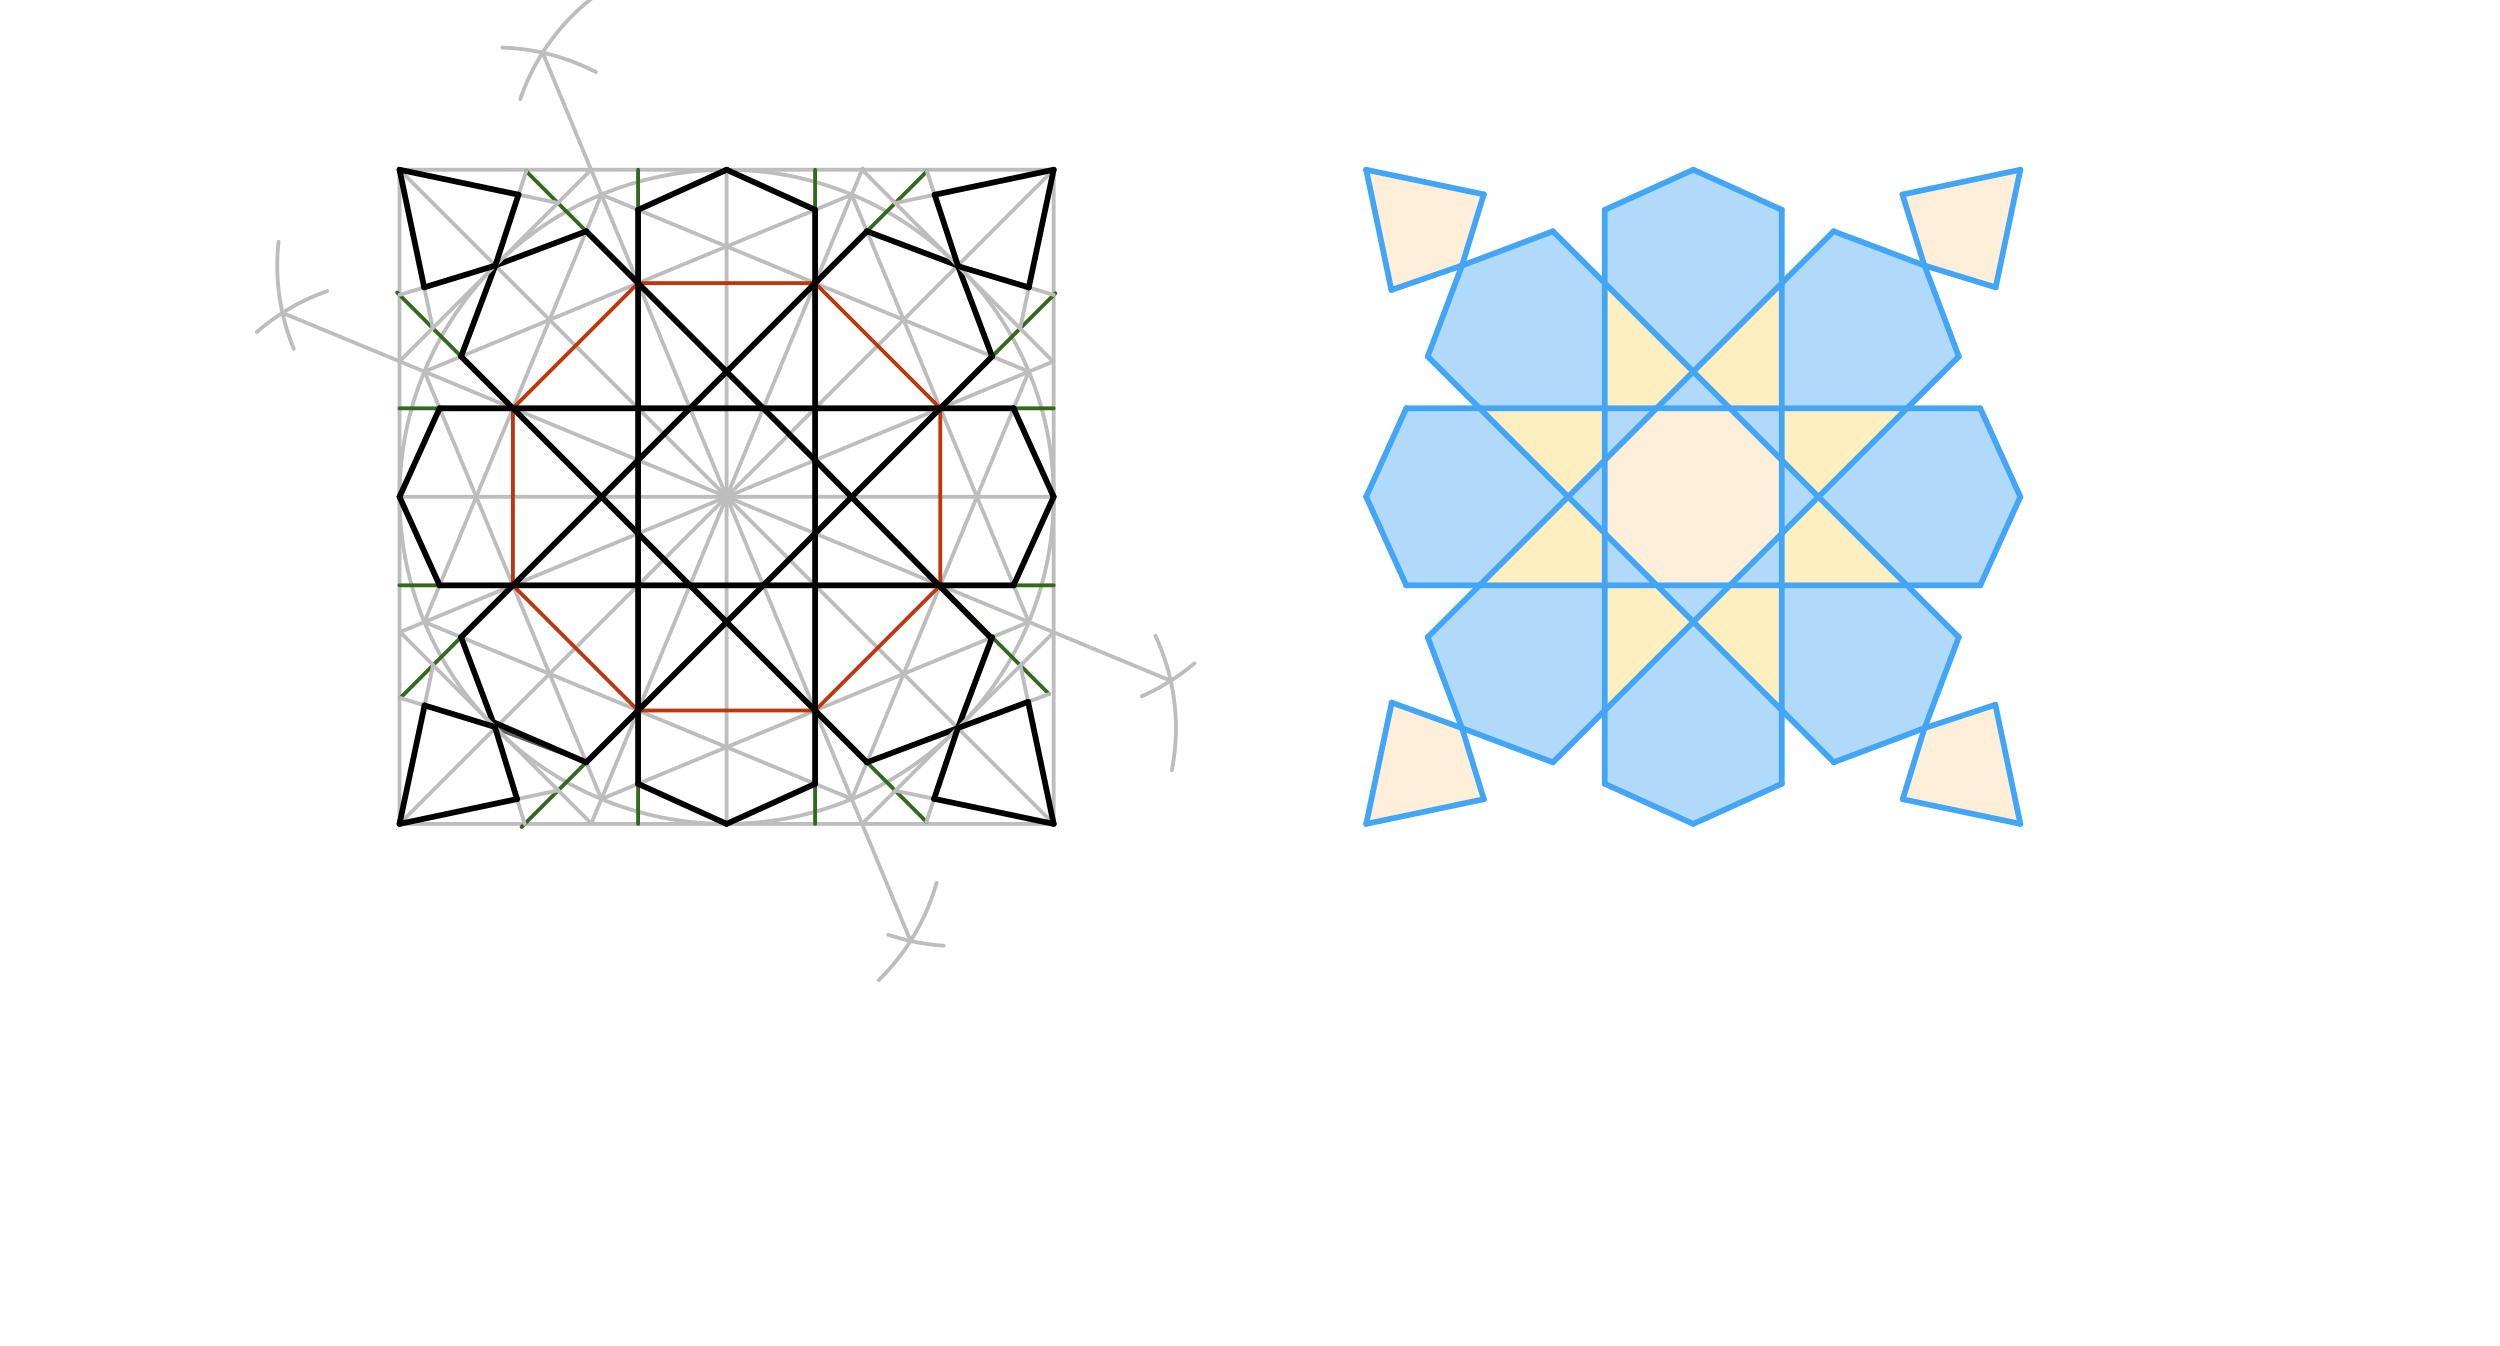 <svg xmlns="http://www.w3.org/2000/svg" class="svg--816" height="100%" preserveAspectRatio="xMidYMid meet" viewBox="0 0 1300 700" width="100%"><defs><marker id="marker-arrow" markerHeight="16" markerUnits="userSpaceOnUse" markerWidth="24" orient="auto-start-reverse" refX="24" refY="4" viewBox="0 0 24 8"><path d="M 0 0 L 24 4 L 0 8 z" stroke="inherit"></path></marker></defs><g class="aux-layer--949"></g><g class="main-layer--75a"><g class="element--733"><g fill="#64B5F6" opacity="0.5"><path d="M 834.472 212.323 L 834.472 212.323 L 839.75 216.425 Z" stroke="none"></path></g></g><g class="element--733"><g fill="#64B5F6" opacity="0.5"><path d="M 847.952 225.803 L 834.472 212.323 L 847.952 225.803 Z" stroke="none"></path></g></g><g class="element--733"><g fill="#64B5F6" opacity="0.5"><path d="M 834.472 239.283 L 861.432 212.323 L 834.472 212.323 L 834.472 239.283 Z" stroke="none"></path></g></g><g class="element--733"><g fill="#64B5F6" opacity="0.5"><path d="M 834.472 212.323 L 834.472 147.237 L 807.513 120.277 L 760.232 138.082 L 742.426 185.364 L 769.406 212.323 L 834.472 212.323 Z" stroke="none"></path></g></g><g class="element--733"><g fill="#64B5F6" opacity="0.5"><path d="M 834.472 239.283 L 815.436 258.32 L 834.472 277.342 L 835.75 236.425 Z" stroke="none"></path></g></g><g class="element--733"><g fill="#64B5F6" opacity="0.5"><path d="M 815.436 258.32 L 769.406 212.323 L 769.406 212.323 L 731.259 212.323 L 731.259 212.323 L 710.417 258.346 L 710.417 258.346 L 731.259 304.369 L 769.386 304.369 L 815.436 258.32 Z" stroke="none"></path></g></g><g class="element--733"><g fill="#64B5F6" opacity="0.5"><path d="M 834.472 277.342 L 834.472 304.369 L 861.519 304.369 L 834.472 277.342 Z" stroke="none"></path></g></g><g class="element--733"><g fill="#64B5F6" opacity="0.5"><path d="M 769.386 304.369 L 742.426 331.329 L 760.232 378.61 L 807.513 396.415 L 834.472 369.456 L 834.472 304.369 L 769.386 304.369 Z" stroke="none"></path></g></g><g class="element--733"><g fill="#64B5F6" opacity="0.5"><path d="M 861.519 304.369 L 880.546 323.382 L 899.559 304.369 L 861.519 304.369 Z" stroke="none"></path></g></g><g class="element--733"><g fill="#64B5F6" opacity="0.5"><path d="M 880.546 323.382 L 834.472 369.456 L 834.472 407.582 L 880.495 428.425 L 926.518 407.582 L 926.518 369.321 L 880.546 323.382 Z" stroke="none"></path></g></g><g class="element--733"><g fill="#64B5F6" opacity="0.5"><path d="M 899.559 304.369 L 926.518 277.41 L 926.518 304.369 L 899.559 304.369 Z" stroke="none"></path></g></g><g class="element--733"><g fill="#64B5F6" opacity="0.5"><path d="M 926.518 304.369 L 926.518 369.321 L 953.59 396.373 L 1000.759 378.61 L 1018.564 331.329 L 991.605 304.369 L 926.518 304.369 Z" stroke="none"></path></g></g><g class="element--733"><g fill="#64B5F6" opacity="0.5"><path d="M 991.605 304.369 L 945.582 258.346 L 991.605 304.369 Z" stroke="none"></path></g></g><g class="element--733"><g fill="#64B5F6" opacity="0.5"><path d="M 926.518 277.41 L 945.582 258.346 L 926.518 239.283 L 926.518 239.283 L 926.518 277.41 Z" stroke="none"></path></g></g><g class="element--733"><g fill="#64B5F6" opacity="0.5"><path d="M 945.582 258.346 L 991.605 304.369 L 1029.731 304.369 L 1050.574 258.346 L 1029.731 212.323 L 991.605 212.323 L 945.582 258.346 Z" stroke="none"></path></g></g><g class="element--733"><g fill="#64B5F6" opacity="0.5"><path d="M 926.518 239.283 L 899.559 212.323 L 926.518 212.323 L 926.518 239.283 Z" stroke="none"></path></g></g><g class="element--733"><g fill="#64B5F6" opacity="0.5"><path d="M 926.518 212.323 L 926.518 147.237 L 953.478 120.277 L 1000.66 138.045 L 1018.564 185.364 L 991.605 212.323 L 926.518 212.323 Z" stroke="none"></path></g></g><g class="element--733"><g fill="#64B5F6" opacity="0.5"><path d="M 861.432 212.323 L 899.559 212.323 L 880.495 193.26 L 861.432 212.323 Z" stroke="none"></path></g></g><g class="element--733"><g fill="#64B5F6" opacity="0.5"><path d="M 880.495 193.26 L 926.518 147.237 L 926.518 109.11 L 880.495 88.268 L 834.472 109.11 L 834.472 147.237 L 880.495 193.26 Z" stroke="none"></path></g></g><g class="element--733"><g fill="#FFE0B2" opacity="0.5"><path d="M 861.432 212.323 L 834.472 239.283 L 834.472 277.342 L 861.519 304.369 L 899.559 304.369 L 926.518 277.41 L 926.518 239.283 L 899.559 212.323 L 861.432 212.323 Z" stroke="none"></path></g></g><g class="element--733"><g fill="#FFE0B2" opacity="0.5"><path d="M 771.571 101.093 L 710.417 88.268 L 723.522 150.758 L 760.232 138.082 L 771.571 101.093 Z" stroke="none"></path></g></g><g class="element--733"><g fill="#FFE0B2" opacity="0.5"><path d="M 723.7 365.351 L 710.417 428.425 L 771.606 415.581 L 760.232 378.61 L 723.7 365.351 Z" stroke="none"></path></g></g><g class="element--733"><g fill="#FFE0B2" opacity="0.5"><path d="M 1000.759 378.61 L 989.42 415.6 L 1050.574 428.425 L 1037.581 366.468 L 1000.759 378.61 Z" stroke="none"></path></g></g><g class="element--733"><g fill="#FFE0B2" opacity="0.5"><path d="M 1037.744 149.419 L 1050.574 88.268 L 989.279 101.152 L 1000.66 138.045 L 1037.744 149.419 Z" stroke="none"></path></g></g><g class="element--733"><g fill="#FFE082" opacity="0.5"><path d="M 834.472 212.323 L 834.472 147.237 L 880.495 193.26 L 861.432 212.323 L 834.472 212.323 Z" stroke="none"></path></g></g><g class="element--733"><g fill="#FFE082" opacity="0.5"><path d="M 834.472 212.323 L 769.406 212.323 L 815.436 258.32 L 815.436 258.32 L 834.472 239.283 L 834.472 212.323 Z" stroke="none"></path></g></g><g class="element--733"><g fill="#FFE082" opacity="0.5"><path d="M 926.518 212.323 L 926.518 147.237 L 880.495 193.26 L 899.559 212.323 L 926.518 212.323 Z" stroke="none"></path></g></g><g class="element--733"><g fill="#FFE082" opacity="0.5"><path d="M 926.518 212.323 L 926.518 239.283 L 945.582 258.346 L 991.605 212.323 L 926.518 212.323 Z" stroke="none"></path></g></g><g class="element--733"><g fill="#FFE082" opacity="0.5"><path d="M 815.436 258.32 L 769.386 304.369 L 834.472 304.369 L 834.472 277.342 L 815.436 258.32 Z" stroke="none"></path></g></g><g class="element--733"><g fill="#FFE082" opacity="0.5"><path d="M 926.518 304.369 L 899.559 304.369 L 880.546 323.382 L 926.518 369.321 L 926.518 304.369 Z" stroke="none"></path></g></g><g class="element--733"><g fill="#FFE082" opacity="0.5"><path d="M 926.518 304.369 L 926.518 277.41 L 945.582 258.346 L 991.605 304.369 L 926.518 304.369 Z" stroke="none"></path></g></g><g class="element--733"><g fill="#FFE082" opacity="0.5"><path d="M 834.472 304.369 L 834.472 369.456 L 880.546 323.382 L 861.519 304.369 L 834.472 304.369 Z" stroke="none"></path></g></g><g class="element--733"><line stroke="#BDBDBD" stroke-dasharray="none" stroke-linecap="round" stroke-width="2" x1="207.75" x2="547.907" y1="88.268" y2="88.268"></line></g><g class="element--733"><line stroke="#BDBDBD" stroke-dasharray="none" stroke-linecap="round" stroke-width="2" x1="547.907" x2="547.907" y1="88.268" y2="428.425"></line></g><g class="element--733"><line stroke="#BDBDBD" stroke-dasharray="none" stroke-linecap="round" stroke-width="2" x1="547.907" x2="207.75" y1="428.425" y2="428.425"></line></g><g class="element--733"><line stroke="#BDBDBD" stroke-dasharray="none" stroke-linecap="round" stroke-width="2" x1="207.75" x2="207.75" y1="428.425" y2="88.268"></line></g><g class="element--733"><line stroke="#BDBDBD" stroke-dasharray="none" stroke-linecap="round" stroke-width="2" x1="207.75" x2="547.907" y1="88.268" y2="428.425"></line></g><g class="element--733"><line stroke="#BDBDBD" stroke-dasharray="none" stroke-linecap="round" stroke-width="2" x1="547.907" x2="207.75" y1="88.268" y2="428.425"></line></g><g class="element--733"><line stroke="#BDBDBD" stroke-dasharray="none" stroke-linecap="round" stroke-width="2" x1="547.907" x2="207.75" y1="258.346" y2="258.346"></line></g><g class="element--733"><line stroke="#BDBDBD" stroke-dasharray="none" stroke-linecap="round" stroke-width="2" x1="377.829" x2="377.829" y1="88.268" y2="428.425"></line></g><g class="element--733"><g class="center--a87"><line x1="373.829" y1="258.346" x2="381.829" y2="258.346" stroke="#BDBDBD" stroke-width="1" stroke-linecap="round"></line><line x1="377.829" y1="254.346" x2="377.829" y2="262.346" stroke="#BDBDBD" stroke-width="1" stroke-linecap="round"></line><circle class="hit--87b" cx="377.829" cy="258.346" r="4" stroke="none" fill="transparent"></circle></g><circle cx="377.829" cy="258.346" fill="none" r="170.079" stroke="#BDBDBD" stroke-dasharray="none" stroke-width="2"></circle></g><g class="element--733"><path d="M 152.756 181.343 A 113.386 113.386 0 0 1 144.854 125.733" fill="none" stroke="#BDBDBD" stroke-dasharray="none" stroke-linecap="round" stroke-width="2"></path></g><g class="element--733"><path d="M 133.476 172.674 A 113.386 113.386 0 0 1 170.125 151.385" fill="none" stroke="#BDBDBD" stroke-dasharray="none" stroke-linecap="round" stroke-width="2"></path></g><g class="element--733"><path d="M 593.795 362.032 A 113.386 113.386 0 0 0 621.106 344.939" fill="none" stroke="#BDBDBD" stroke-dasharray="none" stroke-linecap="round" stroke-width="2"></path></g><g class="element--733"><path d="M 600.811 330.596 A 113.386 113.386 0 0 1 609.35 400.477" fill="none" stroke="#BDBDBD" stroke-dasharray="none" stroke-linecap="round" stroke-width="2"></path></g><g class="element--733"><line stroke="#BDBDBD" stroke-dasharray="none" stroke-linecap="round" stroke-width="2" x1="146.88" x2="608.777" y1="162.684" y2="354.008"></line></g><g class="element--733"><path d="M 310.165 -2.716 A 113.386 113.386 0 0 0 270.561 51.524" fill="none" stroke="#BDBDBD" stroke-dasharray="none" stroke-linecap="round" stroke-width="2"></path></g><g class="element--733"><path d="M 261.201 24.755 A 113.386 113.386 0 0 1 309.868 37.481" fill="none" stroke="#BDBDBD" stroke-dasharray="none" stroke-linecap="round" stroke-width="2"></path></g><g class="element--733"><path d="M 456.96 509.632 A 113.386 113.386 0 0 0 486.979 459.125" fill="none" stroke="#BDBDBD" stroke-dasharray="none" stroke-linecap="round" stroke-width="2"></path></g><g class="element--733"><path d="M 461.868 486.054 A 113.386 113.386 0 0 0 490.637 491.751" fill="none" stroke="#BDBDBD" stroke-dasharray="none" stroke-linecap="round" stroke-width="2"></path></g><g class="element--733"><line stroke="#BDBDBD" stroke-dasharray="none" stroke-linecap="round" stroke-width="2" x1="282.167" x2="473.491" y1="27.398" y2="489.295"></line></g><g class="element--733"><line stroke="#BDBDBD" stroke-dasharray="none" stroke-linecap="round" stroke-width="2" x1="377.829" x2="547.625" y1="258.346" y2="188.014"></line></g><g class="element--733"><line stroke="#BDBDBD" stroke-dasharray="none" stroke-linecap="round" stroke-width="2" x1="377.829" x2="208.045" y1="258.346" y2="328.673"></line></g><g class="element--733"><line stroke="#BDBDBD" stroke-dasharray="none" stroke-linecap="round" stroke-width="2" x1="377.829" x2="448.568" y1="258.346" y2="87.567"></line></g><g class="element--733"><line stroke="#BDBDBD" stroke-dasharray="none" stroke-linecap="round" stroke-width="2" x1="377.829" x2="307.474" y1="258.346" y2="428.199"></line></g><g class="element--733"><line stroke="#BDBDBD" stroke-dasharray="none" stroke-linecap="round" stroke-width="2" x1="220.696" x2="312.742" y1="323.433" y2="101.214"></line></g><g class="element--733"><line stroke="#BDBDBD" stroke-dasharray="none" stroke-linecap="round" stroke-width="2" x1="312.742" x2="534.961" y1="101.214" y2="193.26"></line></g><g class="element--733"><line stroke="#BDBDBD" stroke-dasharray="none" stroke-linecap="round" stroke-width="2" x1="534.961" x2="442.915" y1="193.26" y2="415.479"></line></g><g class="element--733"><line stroke="#BDBDBD" stroke-dasharray="none" stroke-linecap="round" stroke-width="2" x1="442.915" x2="220.696" y1="415.479" y2="323.433"></line></g><g class="element--733"><line stroke="#BDBDBD" stroke-dasharray="none" stroke-linecap="round" stroke-width="2" x1="220.696" x2="312.742" y1="193.26" y2="415.479"></line></g><g class="element--733"><line stroke="#BDBDBD" stroke-dasharray="none" stroke-linecap="round" stroke-width="2" x1="312.742" x2="534.961" y1="415.479" y2="323.433"></line></g><g class="element--733"><line stroke="#BDBDBD" stroke-dasharray="none" stroke-linecap="round" stroke-width="2" x1="534.961" x2="442.915" y1="323.433" y2="101.214"></line></g><g class="element--733"><line stroke="#BDBDBD" stroke-dasharray="none" stroke-linecap="round" stroke-width="2" x1="442.915" x2="220.696" y1="101.214" y2="193.26"></line></g><g class="element--733"><line stroke="#BF360C" stroke-dasharray="none" stroke-linecap="round" stroke-width="2" x1="331.806" x2="266.719" y1="147.237" y2="212.323"></line></g><g class="element--733"><line stroke="#BF360C" stroke-dasharray="none" stroke-linecap="round" stroke-width="2" x1="266.719" x2="266.719" y1="212.323" y2="304.369"></line></g><g class="element--733"><line stroke="#BF360C" stroke-dasharray="none" stroke-linecap="round" stroke-width="2" x1="266.719" x2="331.806" y1="304.369" y2="369.456"></line></g><g class="element--733"><line stroke="#BF360C" stroke-dasharray="none" stroke-linecap="round" stroke-width="2" x1="331.806" x2="423.852" y1="369.456" y2="369.456"></line></g><g class="element--733"><line stroke="#BF360C" stroke-dasharray="none" stroke-linecap="round" stroke-width="2" x1="423.852" x2="488.938" y1="369.456" y2="304.369"></line></g><g class="element--733"><line stroke="#BF360C" stroke-dasharray="none" stroke-linecap="round" stroke-width="2" x1="488.938" x2="488.938" y1="304.369" y2="212.323"></line></g><g class="element--733"><line stroke="#BF360C" stroke-dasharray="none" stroke-linecap="round" stroke-width="2" x1="488.938" x2="423.852" y1="212.323" y2="147.237"></line></g><g class="element--733"><line stroke="#BF360C" stroke-dasharray="none" stroke-linecap="round" stroke-width="2" x1="423.852" x2="331.806" y1="147.237" y2="147.237"></line></g><g class="element--733"><line stroke="#33691E" stroke-dasharray="none" stroke-linecap="round" stroke-width="2" x1="266.719" x2="423.852" y1="212.323" y2="369.456"></line></g><g class="element--733"><line stroke="#33691E" stroke-dasharray="none" stroke-linecap="round" stroke-width="2" x1="423.852" x2="423.852" y1="369.456" y2="147.237"></line></g><g class="element--733"><line stroke="#33691E" stroke-dasharray="none" stroke-linecap="round" stroke-width="2" x1="423.852" x2="266.719" y1="147.237" y2="304.369"></line></g><g class="element--733"><line stroke="#33691E" stroke-dasharray="none" stroke-linecap="round" stroke-width="2" x1="266.719" x2="488.938" y1="304.369" y2="304.369"></line></g><g class="element--733"><line stroke="#33691E" stroke-dasharray="none" stroke-linecap="round" stroke-width="2" x1="488.938" x2="331.806" y1="304.369" y2="147.237"></line></g><g class="element--733"><line stroke="#33691E" stroke-dasharray="none" stroke-linecap="round" stroke-width="2" x1="331.806" x2="331.806" y1="147.237" y2="369.456"></line></g><g class="element--733"><line stroke="#33691E" stroke-dasharray="none" stroke-linecap="round" stroke-width="2" x1="331.806" x2="488.938" y1="369.456" y2="212.323"></line></g><g class="element--733"><line stroke="#33691E" stroke-dasharray="none" stroke-linecap="round" stroke-width="2" x1="488.938" x2="266.719" y1="212.323" y2="212.323"></line></g><g class="element--733"><line stroke="#33691E" stroke-dasharray="none" stroke-linecap="round" stroke-width="2" x1="331.806" x2="331.806" y1="147.237" y2="88.268"></line></g><g class="element--733"><line stroke="#33691E" stroke-dasharray="none" stroke-linecap="round" stroke-width="2" x1="331.806" x2="273.604" y1="147.237" y2="89.035"></line></g><g class="element--733"><line stroke="#33691E" stroke-dasharray="none" stroke-linecap="round" stroke-width="2" x1="266.719" x2="207.75" y1="212.323" y2="212.323"></line></g><g class="element--733"><line stroke="#33691E" stroke-dasharray="none" stroke-linecap="round" stroke-width="2" x1="266.719" x2="206.518" y1="212.323" y2="152.122"></line></g><g class="element--733"><line stroke="#33691E" stroke-dasharray="none" stroke-linecap="round" stroke-width="2" x1="266.719" x2="208.145" y1="304.369" y2="362.944"></line></g><g class="element--733"><line stroke="#33691E" stroke-dasharray="none" stroke-linecap="round" stroke-width="2" x1="266.719" x2="207.75" y1="304.369" y2="304.369"></line></g><g class="element--733"><line stroke="#33691E" stroke-dasharray="none" stroke-linecap="round" stroke-width="2" x1="331.806" x2="331.806" y1="369.456" y2="428.425"></line></g><g class="element--733"><line stroke="#33691E" stroke-dasharray="none" stroke-linecap="round" stroke-width="2" x1="331.806" x2="271.231" y1="369.456" y2="430.03"></line></g><g class="element--733"><line stroke="#33691E" stroke-dasharray="none" stroke-linecap="round" stroke-width="2" x1="423.852" x2="423.852" y1="369.456" y2="428.425"></line></g><g class="element--733"><line stroke="#33691E" stroke-dasharray="none" stroke-linecap="round" stroke-width="2" x1="423.852" x2="481.72" y1="369.456" y2="427.324"></line></g><g class="element--733"><line stroke="#33691E" stroke-dasharray="none" stroke-linecap="round" stroke-width="2" x1="488.938" x2="547.907" y1="304.369" y2="304.369"></line></g><g class="element--733"><line stroke="#33691E" stroke-dasharray="none" stroke-linecap="round" stroke-width="2" x1="488.938" x2="545.473" y1="304.369" y2="360.904"></line></g><g class="element--733"><line stroke="#33691E" stroke-dasharray="none" stroke-linecap="round" stroke-width="2" x1="488.938" x2="548.767" y1="212.323" y2="152.494"></line></g><g class="element--733"><line stroke="#33691E" stroke-dasharray="none" stroke-linecap="round" stroke-width="2" x1="423.852" x2="423.852" y1="147.237" y2="88.268"></line></g><g class="element--733"><line stroke="#33691E" stroke-dasharray="none" stroke-linecap="round" stroke-width="2" x1="423.852" x2="482.014" y1="147.237" y2="89.075"></line></g><g class="element--733"><line stroke="#33691E" stroke-dasharray="none" stroke-linecap="round" stroke-width="2" x1="488.938" x2="547.907" y1="212.323" y2="212.323"></line></g><g class="element--733"><line stroke="#616161" stroke-dasharray="none" stroke-linecap="round" stroke-width="2" x1="228.593" x2="207.75" y1="212.323" y2="258.346"></line></g><g class="element--733"><line stroke="#616161" stroke-dasharray="none" stroke-linecap="round" stroke-width="2" x1="207.75" x2="228.593" y1="258.346" y2="304.369"></line></g><g class="element--733"><line stroke="#616161" stroke-dasharray="none" stroke-linecap="round" stroke-width="2" x1="239.76" x2="257.565" y1="331.329" y2="378.61"></line></g><g class="element--733"><line stroke="#616161" stroke-dasharray="none" stroke-linecap="round" stroke-width="2" x1="257.565" x2="304.846" y1="378.61" y2="396.415"></line></g><g class="element--733"><line stroke="#616161" stroke-dasharray="none" stroke-linecap="round" stroke-width="2" x1="331.806" x2="377.829" y1="407.582" y2="428.425"></line></g><g class="element--733"><line stroke="#616161" stroke-dasharray="none" stroke-linecap="round" stroke-width="2" x1="377.829" x2="423.852" y1="428.425" y2="407.582"></line></g><g class="element--733"><line stroke="#616161" stroke-dasharray="none" stroke-linecap="round" stroke-width="2" x1="450.811" x2="498.093" y1="396.415" y2="378.61"></line></g><g class="element--733"><line stroke="#616161" stroke-dasharray="none" stroke-linecap="round" stroke-width="2" x1="498.093" x2="515.898" y1="378.61" y2="331.329"></line></g><g class="element--733"><line stroke="#616161" stroke-dasharray="none" stroke-linecap="round" stroke-width="2" x1="527.065" x2="547.907" y1="304.369" y2="258.346"></line></g><g class="element--733"><line stroke="#616161" stroke-dasharray="none" stroke-linecap="round" stroke-width="2" x1="547.907" x2="527.065" y1="258.346" y2="212.323"></line></g><g class="element--733"><line stroke="#616161" stroke-dasharray="none" stroke-linecap="round" stroke-width="2" x1="515.898" x2="498.093" y1="185.364" y2="138.082"></line></g><g class="element--733"><line stroke="#616161" stroke-dasharray="none" stroke-linecap="round" stroke-width="2" x1="498.093" x2="450.811" y1="138.082" y2="120.277"></line></g><g class="element--733"><line stroke="#616161" stroke-dasharray="none" stroke-linecap="round" stroke-width="2" x1="423.852" x2="377.829" y1="109.11" y2="88.268"></line></g><g class="element--733"><line stroke="#616161" stroke-dasharray="none" stroke-linecap="round" stroke-width="2" x1="377.829" x2="331.806" y1="88.268" y2="109.11"></line></g><g class="element--733"><line stroke="#616161" stroke-dasharray="none" stroke-linecap="round" stroke-width="2" x1="304.846" x2="257.565" y1="120.277" y2="138.082"></line></g><g class="element--733"><line stroke="#616161" stroke-dasharray="none" stroke-linecap="round" stroke-width="2" x1="257.565" x2="239.76" y1="138.082" y2="185.364"></line></g><g class="element--733"><line stroke="#000000" stroke-dasharray="none" stroke-linecap="round" stroke-width="3" x1="423.852" x2="423.852" y1="147.237" y2="109.11"></line></g><g class="element--733"><line stroke="#000000" stroke-dasharray="none" stroke-linecap="round" stroke-width="3" x1="423.852" x2="377.829" y1="109.11" y2="88.268"></line></g><g class="element--733"><line stroke="#000000" stroke-dasharray="none" stroke-linecap="round" stroke-width="3" x1="377.829" x2="331.806" y1="88.268" y2="109.11"></line></g><g class="element--733"><line stroke="#000000" stroke-dasharray="none" stroke-linecap="round" stroke-width="3" x1="331.806" x2="331.806" y1="109.11" y2="147.237"></line></g><g class="element--733"><line stroke="#000000" stroke-dasharray="none" stroke-linecap="round" stroke-width="3" x1="331.806" x2="396.892" y1="147.237" y2="212.323"></line></g><g class="element--733"><line stroke="#000000" stroke-dasharray="none" stroke-linecap="round" stroke-width="3" x1="396.892" x2="358.765" y1="212.323" y2="212.323"></line></g><g class="element--733"><line stroke="#000000" stroke-dasharray="none" stroke-linecap="round" stroke-width="3" x1="358.765" x2="423.852" y1="212.323" y2="147.237"></line></g><g class="element--733"><line stroke="#000000" stroke-dasharray="none" stroke-linecap="round" stroke-width="3" x1="423.852" x2="450.811" y1="147.237" y2="120.277"></line></g><g class="element--733"><line stroke="#000000" stroke-dasharray="none" stroke-linecap="round" stroke-width="3" x1="450.811" x2="498.093" y1="120.277" y2="138.082"></line></g><g class="element--733"><line stroke="#000000" stroke-dasharray="none" stroke-linecap="round" stroke-width="3" x1="498.093" x2="515.898" y1="138.082" y2="185.364"></line></g><g class="element--733"><line stroke="#000000" stroke-dasharray="none" stroke-linecap="round" stroke-width="3" x1="515.898" x2="488.938" y1="185.364" y2="212.323"></line></g><g class="element--733"><line stroke="#000000" stroke-dasharray="none" stroke-linecap="round" stroke-width="3" x1="488.938" x2="396.892" y1="212.323" y2="212.323"></line></g><g class="element--733"><line stroke="#000000" stroke-dasharray="none" stroke-linecap="round" stroke-width="3" x1="396.892" x2="423.852" y1="212.323" y2="239.283"></line></g><g class="element--733"><line stroke="#000000" stroke-dasharray="none" stroke-linecap="round" stroke-width="3" x1="423.852" x2="423.852" y1="239.283" y2="147.237"></line></g><g class="element--733"><line stroke="#000000" stroke-dasharray="none" stroke-linecap="round" stroke-width="3" x1="331.806" x2="304.846" y1="147.237" y2="120.277"></line></g><g class="element--733"><line stroke="#000000" stroke-dasharray="none" stroke-linecap="round" stroke-width="3" x1="304.846" x2="257.565" y1="120.277" y2="138.082"></line></g><g class="element--733"><line stroke="#000000" stroke-dasharray="none" stroke-linecap="round" stroke-width="3" x1="257.565" x2="239.76" y1="138.082" y2="185.364"></line></g><g class="element--733"><line stroke="#000000" stroke-dasharray="none" stroke-linecap="round" stroke-width="3" x1="239.76" x2="266.719" y1="185.364" y2="212.323"></line></g><g class="element--733"><line stroke="#000000" stroke-dasharray="none" stroke-linecap="round" stroke-width="3" x1="266.719" x2="358.765" y1="212.323" y2="212.323"></line></g><g class="element--733"><line stroke="#000000" stroke-dasharray="none" stroke-linecap="round" stroke-width="3" x1="358.765" x2="331.806" y1="212.323" y2="239.283"></line></g><g class="element--733"><line stroke="#000000" stroke-dasharray="none" stroke-linecap="round" stroke-width="3" x1="331.806" x2="331.806" y1="239.283" y2="147.237"></line></g><g class="element--733"><line stroke="#000000" stroke-dasharray="none" stroke-linecap="round" stroke-width="3" x1="266.719" x2="228.593" y1="304.369" y2="304.369"></line></g><g class="element--733"><line stroke="#000000" stroke-dasharray="none" stroke-linecap="round" stroke-width="3" x1="228.593" x2="207.75" y1="304.369" y2="258.346"></line></g><g class="element--733"><line stroke="#000000" stroke-dasharray="none" stroke-linecap="round" stroke-width="3" x1="207.75" x2="228.593" y1="258.346" y2="212.323"></line></g><g class="element--733"><line stroke="#000000" stroke-dasharray="none" stroke-linecap="round" stroke-width="3" x1="228.593" x2="266.719" y1="212.323" y2="212.323"></line></g><g class="element--733"><line stroke="#000000" stroke-dasharray="none" stroke-linecap="round" stroke-width="3" x1="266.719" x2="331.806" y1="212.323" y2="277.41"></line></g><g class="element--733"><line stroke="#000000" stroke-dasharray="none" stroke-linecap="round" stroke-width="3" x1="331.806" x2="331.806" y1="277.41" y2="239.283"></line></g><g class="element--733"><line stroke="#000000" stroke-dasharray="none" stroke-linecap="round" stroke-width="3" x1="331.806" x2="239.76" y1="239.283" y2="331.329"></line></g><g class="element--733"><line stroke="#000000" stroke-dasharray="none" stroke-linecap="round" stroke-width="3" x1="239.76" x2="257.565" y1="331.329" y2="378.61"></line></g><g class="element--733"><line stroke="#000000" stroke-dasharray="none" stroke-linecap="round" stroke-width="3" x1="256.381" x2="304.846" y1="375.467" y2="396.415"></line></g><g class="element--733"><line stroke="#000000" stroke-dasharray="none" stroke-linecap="round" stroke-width="3" x1="304.846" x2="488.938" y1="396.415" y2="212.323"></line></g><g class="element--733"><line stroke="#000000" stroke-dasharray="none" stroke-linecap="round" stroke-width="3" x1="331.806" x2="331.806" y1="369.456" y2="277.41"></line></g><g class="element--733"><line stroke="#000000" stroke-dasharray="none" stroke-linecap="round" stroke-width="3" x1="266.719" x2="488.938" y1="304.369" y2="304.369"></line></g><g class="element--733"><line stroke="#000000" stroke-dasharray="none" stroke-linecap="round" stroke-width="3" x1="331.806" x2="331.806" y1="369.456" y2="407.582"></line></g><g class="element--733"><line stroke="#000000" stroke-dasharray="none" stroke-linecap="round" stroke-width="3" x1="331.806" x2="377.829" y1="407.582" y2="428.425"></line></g><g class="element--733"><line stroke="#000000" stroke-dasharray="none" stroke-linecap="round" stroke-width="3" x1="377.829" x2="423.852" y1="428.425" y2="407.582"></line></g><g class="element--733"><line stroke="#000000" stroke-dasharray="none" stroke-linecap="round" stroke-width="3" x1="423.852" x2="423.852" y1="407.582" y2="369.456"></line></g><g class="element--733"><line stroke="#000000" stroke-dasharray="none" stroke-linecap="round" stroke-width="3" x1="423.852" x2="331.806" y1="369.456" y2="277.41"></line></g><g class="element--733"><line stroke="#000000" stroke-dasharray="none" stroke-linecap="round" stroke-width="3" x1="423.852" x2="423.852" y1="369.456" y2="239.283"></line></g><g class="element--733"><line stroke="#000000" stroke-dasharray="none" stroke-linecap="round" stroke-width="3" x1="423.852" x2="450.811" y1="369.456" y2="396.415"></line></g><g class="element--733"><line stroke="#000000" stroke-dasharray="none" stroke-linecap="round" stroke-width="3" x1="450.811" x2="498.093" y1="396.415" y2="378.61"></line></g><g class="element--733"><line stroke="#000000" stroke-dasharray="none" stroke-linecap="round" stroke-width="3" x1="498.093" x2="515.898" y1="378.61" y2="331.329"></line></g><g class="element--733"><line stroke="#000000" stroke-dasharray="none" stroke-linecap="round" stroke-width="3" x1="515.618" x2="423.852" y1="332.071" y2="239.283"></line></g><g class="element--733"><line stroke="#000000" stroke-dasharray="none" stroke-linecap="round" stroke-width="3" x1="488.222" x2="527.065" y1="304.369" y2="304.369"></line></g><g class="element--733"><line stroke="#000000" stroke-dasharray="none" stroke-linecap="round" stroke-width="3" x1="527.065" x2="547.907" y1="304.369" y2="258.346"></line></g><g class="element--733"><line stroke="#000000" stroke-dasharray="none" stroke-linecap="round" stroke-width="3" x1="527.065" x2="547.907" y1="212.323" y2="258.346"></line></g><g class="element--733"><line stroke="#000000" stroke-dasharray="none" stroke-linecap="round" stroke-width="3" x1="527.065" x2="488.938" y1="212.323" y2="212.323"></line></g><g class="element--733"><line stroke="#42A5F5" stroke-dasharray="none" stroke-linecap="round" stroke-width="3" x1="834.472" x2="834.472" y1="407.582" y2="109.11"></line></g><g class="element--733"><line stroke="#42A5F5" stroke-dasharray="none" stroke-linecap="round" stroke-width="3" x1="834.472" x2="880.495" y1="109.11" y2="88.268"></line></g><g class="element--733"><line stroke="#42A5F5" stroke-dasharray="none" stroke-linecap="round" stroke-width="3" x1="880.495" x2="926.518" y1="88.268" y2="109.11"></line></g><g class="element--733"><line stroke="#42A5F5" stroke-dasharray="none" stroke-linecap="round" stroke-width="3" x1="926.518" x2="880.495" y1="407.582" y2="428.425"></line></g><g class="element--733"><line stroke="#42A5F5" stroke-dasharray="none" stroke-linecap="round" stroke-width="3" x1="880.495" x2="834.472" y1="428.425" y2="407.582"></line></g><g class="element--733"><line stroke="#42A5F5" stroke-dasharray="none" stroke-linecap="round" stroke-width="3" x1="807.513" x2="1018.564" y1="396.415" y2="185.364"></line></g><g class="element--733"><line stroke="#42A5F5" stroke-dasharray="none" stroke-linecap="round" stroke-width="3" x1="1018.564" x2="1000.759" y1="185.364" y2="138.082"></line></g><g class="element--733"><line stroke="#42A5F5" stroke-dasharray="none" stroke-linecap="round" stroke-width="3" x1="1000.759" x2="953.478" y1="138.082" y2="120.277"></line></g><g class="element--733"><line stroke="#42A5F5" stroke-dasharray="none" stroke-linecap="round" stroke-width="3" x1="953.478" x2="742.426" y1="120.277" y2="331.329"></line></g><g class="element--733"><line stroke="#42A5F5" stroke-dasharray="none" stroke-linecap="round" stroke-width="3" x1="742.426" x2="760.232" y1="331.329" y2="378.61"></line></g><g class="element--733"><line stroke="#42A5F5" stroke-dasharray="none" stroke-linecap="round" stroke-width="3" x1="760.232" x2="807.513" y1="378.61" y2="396.415"></line></g><g class="element--733"><line stroke="#42A5F5" stroke-dasharray="none" stroke-linecap="round" stroke-width="3" x1="926.518" x2="926.518" y1="407.582" y2="109.11"></line></g><g class="element--733"><line stroke="#42A5F5" stroke-dasharray="none" stroke-linecap="round" stroke-width="3" x1="742.426" x2="760.232" y1="185.364" y2="138.082"></line></g><g class="element--733"><line stroke="#42A5F5" stroke-dasharray="none" stroke-linecap="round" stroke-width="3" x1="760.232" x2="807.513" y1="138.082" y2="120.277"></line></g><g class="element--733"><line stroke="#42A5F5" stroke-dasharray="none" stroke-linecap="round" stroke-width="3" x1="807.513" x2="1018.564" y1="120.277" y2="331.329"></line></g><g class="element--733"><line stroke="#42A5F5" stroke-dasharray="none" stroke-linecap="round" stroke-width="3" x1="1018.564" x2="1000.759" y1="331.329" y2="378.61"></line></g><g class="element--733"><line stroke="#42A5F5" stroke-dasharray="none" stroke-linecap="round" stroke-width="3" x1="1000.759" x2="953.478" y1="378.61" y2="396.415"></line></g><g class="element--733"><line stroke="#42A5F5" stroke-dasharray="none" stroke-linecap="round" stroke-width="3" x1="953.59" x2="742.426" y1="396.373" y2="185.364"></line></g><g class="element--733"><line stroke="#42A5F5" stroke-dasharray="none" stroke-linecap="round" stroke-width="3" x1="731.259" x2="710.417" y1="212.323" y2="258.346"></line></g><g class="element--733"><line stroke="#42A5F5" stroke-dasharray="none" stroke-linecap="round" stroke-width="3" x1="710.417" x2="731.259" y1="258.346" y2="304.369"></line></g><g class="element--733"><line stroke="#42A5F5" stroke-dasharray="none" stroke-linecap="round" stroke-width="3" x1="731.259" x2="1029.731" y1="304.369" y2="304.369"></line></g><g class="element--733"><line stroke="#42A5F5" stroke-dasharray="none" stroke-linecap="round" stroke-width="3" x1="1029.731" x2="1050.574" y1="304.369" y2="258.346"></line></g><g class="element--733"><line stroke="#42A5F5" stroke-dasharray="none" stroke-linecap="round" stroke-width="3" x1="1050.574" x2="1029.731" y1="258.346" y2="212.323"></line></g><g class="element--733"><line stroke="#42A5F5" stroke-dasharray="none" stroke-linecap="round" stroke-width="3" x1="731.259" x2="1029.731" y1="212.323" y2="212.323"></line></g><g class="element--733"><line stroke="#BDBDBD" stroke-dasharray="none" stroke-linecap="round" stroke-width="2" x1="207.75" x2="307.38" y1="187.897" y2="88.268"></line></g><g class="element--733"><line stroke="#BDBDBD" stroke-dasharray="none" stroke-linecap="round" stroke-width="2" x1="448.278" x2="547.625" y1="88.268" y2="188.014"></line></g><g class="element--733"><line stroke="#BDBDBD" stroke-dasharray="none" stroke-linecap="round" stroke-width="2" x1="547.907" x2="448.278" y1="328.795" y2="428.425"></line></g><g class="element--733"><line stroke="#BDBDBD" stroke-dasharray="none" stroke-linecap="round" stroke-width="2" x1="307.474" x2="208.045" y1="428.199" y2="328.673"></line></g><g class="element--733"><line stroke="#BDBDBD" stroke-dasharray="none" stroke-linecap="round" stroke-width="2" x1="273.604" x2="257.565" y1="89.035" y2="138.082"></line></g><g class="element--733"><line stroke="#BDBDBD" stroke-dasharray="none" stroke-linecap="round" stroke-width="2" x1="257.565" x2="207.75" y1="138.082" y2="153.354"></line></g><g class="element--733"><line stroke="#BDBDBD" stroke-dasharray="none" stroke-linecap="round" stroke-width="2" x1="208.145" x2="257.342" y1="362.944" y2="378.018"></line></g><g class="element--733"><line stroke="#BDBDBD" stroke-dasharray="none" stroke-linecap="round" stroke-width="2" x1="257.342" x2="272.836" y1="378.018" y2="428.425"></line></g><g class="element--733"><line stroke="#BDBDBD" stroke-dasharray="none" stroke-linecap="round" stroke-width="2" x1="481.72" x2="498.093" y1="427.324" y2="378.61"></line></g><g class="element--733"><line stroke="#BDBDBD" stroke-dasharray="none" stroke-linecap="round" stroke-width="2" x1="498.093" x2="545.473" y1="378.61" y2="360.904"></line></g><g class="element--733"><line stroke="#BDBDBD" stroke-dasharray="none" stroke-linecap="round" stroke-width="2" x1="498.214" x2="482.014" y1="138.405" y2="89.075"></line></g><g class="element--733"><line stroke="#BDBDBD" stroke-dasharray="none" stroke-linecap="round" stroke-width="2" x1="498.214" x2="547.907" y1="138.405" y2="153.354"></line></g><g class="element--733"><line stroke="#BDBDBD" stroke-dasharray="none" stroke-linecap="round" stroke-width="2" x1="290.108" x2="207.75" y1="105.539" y2="88.268"></line></g><g class="element--733"><line stroke="#BDBDBD" stroke-dasharray="none" stroke-linecap="round" stroke-width="2" x1="207.75" x2="225.022" y1="88.268" y2="170.626"></line></g><g class="element--733"><line stroke="#BDBDBD" stroke-dasharray="none" stroke-linecap="round" stroke-width="2" x1="225.222" x2="207.75" y1="345.867" y2="428.425"></line></g><g class="element--733"><line stroke="#BDBDBD" stroke-dasharray="none" stroke-linecap="round" stroke-width="2" x1="207.75" x2="290.277" y1="428.425" y2="410.985"></line></g><g class="element--733"><line stroke="#BDBDBD" stroke-dasharray="none" stroke-linecap="round" stroke-width="2" x1="530.47" x2="547.907" y1="170.791" y2="88.268"></line></g><g class="element--733"><line stroke="#BDBDBD" stroke-dasharray="none" stroke-linecap="round" stroke-width="2" x1="547.907" x2="465.515" y1="88.268" y2="105.574"></line></g><g class="element--733"><line stroke="#BDBDBD" stroke-dasharray="none" stroke-linecap="round" stroke-width="2" x1="530.636" x2="547.907" y1="346.067" y2="428.425"></line></g><g class="element--733"><line stroke="#BDBDBD" stroke-dasharray="none" stroke-linecap="round" stroke-width="2" x1="465.549" x2="547.907" y1="411.153" y2="428.425"></line></g><g class="element--733"><line stroke="#000000" stroke-dasharray="none" stroke-linecap="round" stroke-width="3" x1="257.565" x2="269.613" y1="138.082" y2="101.241"></line></g><g class="element--733"><line stroke="#000000" stroke-dasharray="none" stroke-linecap="round" stroke-width="3" x1="269.613" x2="207.75" y1="101.241" y2="88.268"></line></g><g class="element--733"><line stroke="#000000" stroke-dasharray="none" stroke-linecap="round" stroke-width="3" x1="207.75" x2="220.575" y1="88.268" y2="149.422"></line></g><g class="element--733"><line stroke="#000000" stroke-dasharray="none" stroke-linecap="round" stroke-width="3" x1="220.575" x2="257.565" y1="149.422" y2="138.082"></line></g><g class="element--733"><line stroke="#000000" stroke-dasharray="none" stroke-linecap="round" stroke-width="3" x1="257.342" x2="220.788" y1="378.018" y2="366.818"></line></g><g class="element--733"><line stroke="#000000" stroke-dasharray="none" stroke-linecap="round" stroke-width="3" x1="207.75" x2="220.788" y1="428.425" y2="366.818"></line></g><g class="element--733"><line stroke="#000000" stroke-dasharray="none" stroke-linecap="round" stroke-width="3" x1="257.342" x2="268.866" y1="378.018" y2="415.509"></line></g><g class="element--733"><line stroke="#000000" stroke-dasharray="none" stroke-linecap="round" stroke-width="3" x1="268.866" x2="207.75" y1="415.509" y2="428.425"></line></g><g class="element--733"><line stroke="#000000" stroke-dasharray="none" stroke-linecap="round" stroke-width="3" x1="498.093" x2="485.732" y1="378.61" y2="415.386"></line></g><g class="element--733"><line stroke="#000000" stroke-dasharray="none" stroke-linecap="round" stroke-width="3" x1="485.732" x2="547.907" y1="415.386" y2="428.425"></line></g><g class="element--733"><line stroke="#000000" stroke-dasharray="none" stroke-linecap="round" stroke-width="3" x1="547.907" x2="534.6" y1="428.425" y2="364.968"></line></g><g class="element--733"><line stroke="#000000" stroke-dasharray="none" stroke-linecap="round" stroke-width="3" x1="534.6" x2="498.093" y1="364.968" y2="378.61"></line></g><g class="element--733"><line stroke="#000000" stroke-dasharray="none" stroke-linecap="round" stroke-width="3" x1="534.977" x2="498.214" y1="149.464" y2="138.405"></line></g><g class="element--733"><line stroke="#000000" stroke-dasharray="none" stroke-linecap="round" stroke-width="3" x1="498.214" x2="486.018" y1="138.405" y2="101.267"></line></g><g class="element--733"><line stroke="#000000" stroke-dasharray="none" stroke-linecap="round" stroke-width="3" x1="547.907" x2="486.018" y1="88.268" y2="101.267"></line></g><g class="element--733"><line stroke="#000000" stroke-dasharray="none" stroke-linecap="round" stroke-width="3" x1="547.907" x2="534.977" y1="88.268" y2="149.464"></line></g><g class="element--733"><line stroke="#42A5F5" stroke-dasharray="none" stroke-linecap="round" stroke-width="3" x1="760.232" x2="771.571" y1="138.082" y2="101.093"></line></g><g class="element--733"><line stroke="#42A5F5" stroke-dasharray="none" stroke-linecap="round" stroke-width="3" x1="771.571" x2="710.417" y1="101.093" y2="88.268"></line></g><g class="element--733"><line stroke="#42A5F5" stroke-dasharray="none" stroke-linecap="round" stroke-width="3" x1="710.417" x2="723.522" y1="88.268" y2="150.758"></line></g><g class="element--733"><line stroke="#42A5F5" stroke-dasharray="none" stroke-linecap="round" stroke-width="3" x1="723.522" x2="760.232" y1="150.758" y2="138.082"></line></g><g class="element--733"><line stroke="#42A5F5" stroke-dasharray="none" stroke-linecap="round" stroke-width="3" x1="723.7" x2="710.417" y1="365.351" y2="428.425"></line></g><g class="element--733"><line stroke="#42A5F5" stroke-dasharray="none" stroke-linecap="round" stroke-width="3" x1="710.417" x2="771.606" y1="428.425" y2="415.581"></line></g><g class="element--733"><line stroke="#42A5F5" stroke-dasharray="none" stroke-linecap="round" stroke-width="3" x1="771.606" x2="760.232" y1="415.581" y2="378.61"></line></g><g class="element--733"><line stroke="#42A5F5" stroke-dasharray="none" stroke-linecap="round" stroke-width="3" x1="760.232" x2="723.7" y1="378.61" y2="365.351"></line></g><g class="element--733"><line stroke="#42A5F5" stroke-dasharray="none" stroke-linecap="round" stroke-width="3" x1="1000.759" x2="989.42" y1="378.61" y2="415.6"></line></g><g class="element--733"><line stroke="#42A5F5" stroke-dasharray="none" stroke-linecap="round" stroke-width="3" x1="989.42" x2="1050.574" y1="415.6" y2="428.425"></line></g><g class="element--733"><line stroke="#42A5F5" stroke-dasharray="none" stroke-linecap="round" stroke-width="3" x1="1050.574" x2="1037.581" y1="428.425" y2="366.468"></line></g><g class="element--733"><line stroke="#42A5F5" stroke-dasharray="none" stroke-linecap="round" stroke-width="3" x1="1000.66" x2="1037.744" y1="138.045" y2="149.419"></line></g><g class="element--733"><line stroke="#42A5F5" stroke-dasharray="none" stroke-linecap="round" stroke-width="3" x1="1037.581" x2="1000.759" y1="366.468" y2="378.61"></line></g><g class="element--733"><line stroke="#42A5F5" stroke-dasharray="none" stroke-linecap="round" stroke-width="3" x1="1037.744" x2="1050.574" y1="149.419" y2="88.268"></line></g><g class="element--733"><line stroke="#42A5F5" stroke-dasharray="none" stroke-linecap="round" stroke-width="3" x1="1050.574" x2="989.279" y1="88.268" y2="101.152"></line></g><g class="element--733"><line stroke="#42A5F5" stroke-dasharray="none" stroke-linecap="round" stroke-width="3" x1="989.279" x2="1000.66" y1="101.152" y2="138.045"></line></g></g><g class="snaps-layer--ac6"></g><g class="temp-layer--52d"></g></svg>